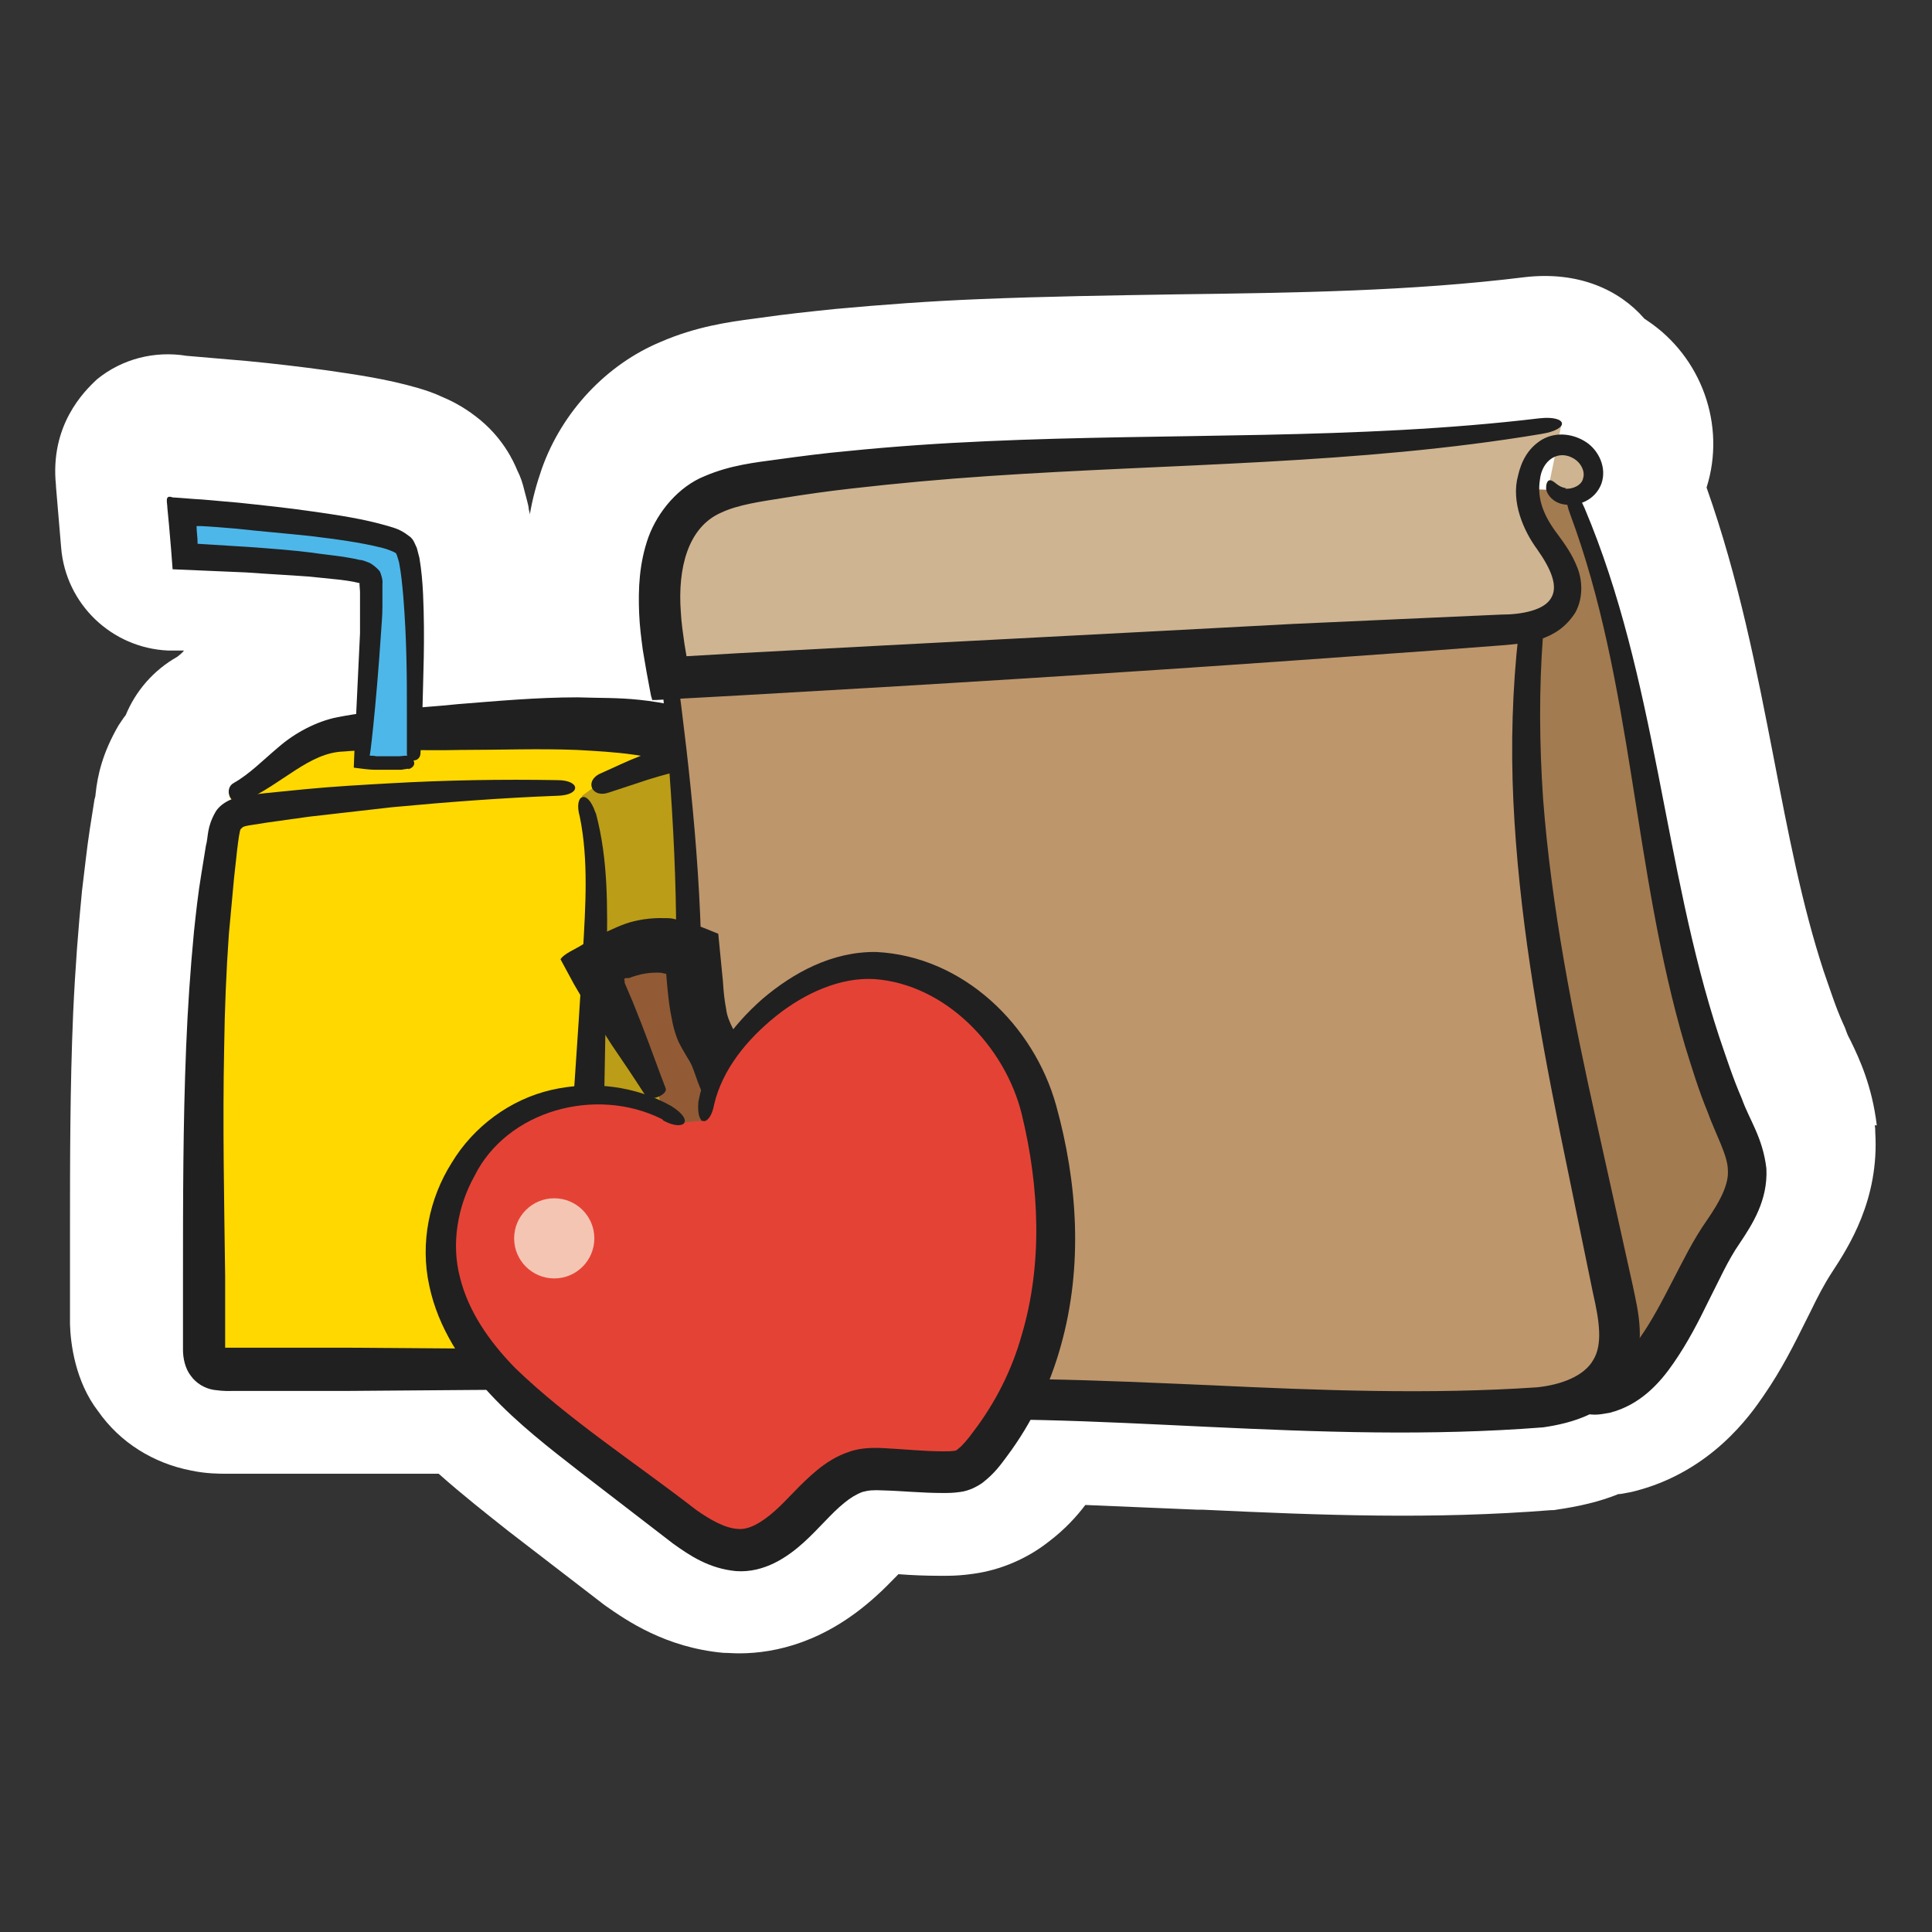 <svg width="35" height="35" viewBox="0 0 35 35" fill="none" xmlns="http://www.w3.org/2000/svg">
<rect x="0" y="0" width="35" height="35" fill="#333333" stroke="none"/>
<path d="M34 20.387C33.915 19.68 33.689 19.189 33.528 18.859C33.5 18.803 33.472 18.755 33.453 18.699C33.434 18.642 33.415 18.595 33.387 18.538C33.255 18.246 33.16 17.944 33.038 17.595C32.642 16.388 32.396 15.095 32.132 13.728C31.821 12.124 31.5 10.483 30.916 8.832C31.274 7.7 30.821 6.465 29.85 5.814C29.831 5.804 29.812 5.785 29.793 5.776C29.793 5.776 29.793 5.776 29.784 5.767C29.34 5.257 28.605 4.908 27.623 5.021C25.558 5.276 23.483 5.304 21.285 5.333C20.115 5.352 18.936 5.37 17.766 5.418C16.832 5.455 15.965 5.521 15.135 5.597C14.682 5.644 14.229 5.691 13.776 5.757L13.635 5.776C13.201 5.833 12.607 5.917 11.975 6.191C10.994 6.597 10.182 7.455 9.815 8.493C9.72 8.766 9.645 9.04 9.598 9.323C9.598 9.294 9.588 9.257 9.579 9.228C9.579 9.181 9.56 9.125 9.55 9.077L9.503 8.898C9.466 8.747 9.437 8.653 9.371 8.521C9.305 8.361 9.107 7.917 8.626 7.549C8.371 7.351 8.145 7.247 8.013 7.191C7.853 7.115 7.702 7.068 7.579 7.031C6.994 6.861 6.438 6.785 5.928 6.71C5.447 6.644 4.966 6.587 4.476 6.54L3.381 6.446C2.797 6.351 2.212 6.502 1.759 6.87C1.514 7.097 0.901 7.71 1.014 8.794V8.813L1.108 9.926C1.193 10.945 2.023 11.738 3.042 11.785H3.334C3.297 11.832 3.249 11.87 3.212 11.898C2.778 12.143 2.457 12.52 2.278 12.954C2.231 13.011 2.193 13.077 2.146 13.143C1.863 13.633 1.768 14.03 1.731 14.388C1.731 14.416 1.721 14.454 1.712 14.482L1.627 15.02C1.57 15.388 1.533 15.765 1.485 16.143C1.419 16.812 1.363 17.529 1.325 18.359C1.268 19.699 1.268 21.038 1.268 22.33V23.66V23.991C1.278 24.34 1.363 25.028 1.778 25.566C2.174 26.132 2.778 26.509 3.466 26.641C3.73 26.698 3.985 26.698 4.079 26.698H4.211H7.947C8.381 27.084 8.815 27.424 9.22 27.745L10.899 29.037C10.899 29.037 10.946 29.075 10.975 29.094C11.352 29.358 12.059 29.848 13.107 29.943C13.191 29.943 13.286 29.952 13.389 29.952C14.059 29.952 14.955 29.744 15.861 28.924C16.012 28.792 16.144 28.65 16.276 28.518C16.521 28.537 16.776 28.547 17.03 28.547C17.03 28.547 17.115 28.547 17.134 28.547C17.295 28.547 17.455 28.537 17.644 28.509C18.115 28.443 18.596 28.245 18.993 27.933C19.304 27.698 19.511 27.462 19.662 27.264C20.332 27.292 21.011 27.32 21.681 27.349H21.775C23.964 27.452 25.954 27.528 28.095 27.358C28.133 27.358 28.161 27.358 28.199 27.349C28.595 27.292 28.972 27.207 29.321 27.066H29.35C29.444 27.047 29.538 27.037 29.633 27.009C31.01 26.651 31.717 25.622 31.944 25.292C32.283 24.802 32.51 24.34 32.717 23.924L32.802 23.755C32.925 23.5 33.047 23.264 33.189 23.047C33.491 22.585 34.047 21.727 33.972 20.51C33.972 20.472 33.972 20.425 33.962 20.387H34Z" fill="white"/>
<path d="M4.155 14.435C4.711 14.228 5.107 13.718 5.655 13.464C6.07 13.275 6.541 13.247 6.994 13.228C7.607 13.2 8.211 13.171 8.824 13.143C10.126 13.086 11.465 13.03 12.72 13.407C12.682 13.765 12.352 14.001 12.04 14.19C11.05 14.803 10.06 15.416 9.022 15.926C8.635 16.114 8.23 16.294 7.796 16.36C7.041 16.463 6.277 16.199 5.56 15.926C5.258 15.812 4.947 15.699 4.692 15.492C4.438 15.284 4.259 14.963 4.296 14.643" fill="#FFD800"/>
<path d="M4.485 14.812C4.655 15.492 5.617 15.614 6.372 15.85C6.758 15.944 7.145 16.011 7.494 15.982C7.843 15.963 8.173 15.841 8.532 15.661C9.635 15.011 10.729 14.369 11.824 13.728L11.72 13.709L11.475 13.671C11.145 13.624 10.796 13.605 10.456 13.586C9.767 13.558 9.05 13.586 8.334 13.586C7.626 13.605 6.872 13.558 6.23 13.614C5.598 13.633 5.136 14.19 4.41 14.52C4.155 14.614 4.051 14.275 4.24 14.181C4.523 14.02 4.759 13.775 5.051 13.53C5.334 13.284 5.73 13.067 6.117 12.992C6.9 12.841 7.579 12.832 8.296 12.756C9.003 12.7 9.73 12.633 10.465 12.633C11.277 12.662 11.701 12.586 13.286 13.049L13.22 13.492C13.201 13.643 13.154 13.794 13.069 13.945C12.984 14.096 12.861 14.237 12.701 14.369C12.55 14.492 12.324 14.633 12.267 14.671L11.154 15.303C10.399 15.709 9.692 16.152 8.9 16.51C8.494 16.68 8.003 16.831 7.513 16.822C7.022 16.822 6.579 16.69 6.164 16.548C5.749 16.388 5.381 16.237 4.966 16.029C4.561 15.822 4.136 15.426 4.089 14.888C4.098 14.53 4.466 14.68 4.485 14.841V14.812Z" fill="#202020"/>
<path d="M10.739 14.275C11.361 14.02 12.069 13.728 12.729 13.615C13.031 16.369 13.059 17.558 12.88 20.368C12.842 20.887 12.814 23.434 12.729 23.943C12.654 24.387 11.484 24.934 10.446 24.792C10.305 24.773 10.428 24.689 10.314 24.613C10.097 24.453 10.06 24.151 10.041 23.877C9.937 22.17 9.833 20.453 9.73 18.746C9.701 18.256 9.673 17.765 9.748 17.284C9.918 16.199 8.975 15.303 9.975 14.831" fill="#BB9D17"/>
<path d="M9.862 15.105C9.607 15.303 9.73 15.662 9.862 16.077C9.994 16.463 10.098 16.992 10.022 17.435C9.975 18.208 10.136 19.076 10.192 19.916C10.268 20.765 10.343 21.614 10.409 22.453C10.494 23.236 10.485 24.434 10.711 24.302H10.834C10.918 24.302 11.003 24.293 11.088 24.283C11.258 24.255 11.437 24.217 11.598 24.16C11.758 24.104 11.918 24.028 12.05 23.953C12.116 23.915 12.164 23.868 12.201 23.84C12.23 23.811 12.211 23.83 12.22 23.821C12.258 23.453 12.286 22.868 12.305 22.387L12.362 20.868C12.418 19.821 12.522 18.84 12.56 17.831C12.597 16.831 12.579 15.831 12.522 14.822L12.503 14.445V14.152L12.484 13.973C12.465 13.926 12.39 13.973 12.333 13.973C12.258 13.973 11.975 14.049 11.739 14.124L11.022 14.36C10.72 14.464 10.579 14.143 10.881 14.011C11.117 13.907 11.343 13.794 11.588 13.7C11.833 13.605 12.031 13.52 12.456 13.407L12.739 13.341L12.88 13.313L12.956 13.294C12.956 13.294 12.956 13.341 12.975 13.36L13.06 13.926L13.173 14.775C13.305 15.784 13.399 16.822 13.409 17.85C13.428 18.878 13.361 19.925 13.343 20.906L13.324 22.434C13.305 22.972 13.314 23.406 13.239 24.038C13.201 24.236 13.079 24.443 12.956 24.557C12.843 24.67 12.729 24.755 12.616 24.83C12.39 24.972 12.164 25.066 11.937 25.151C11.711 25.226 11.475 25.273 11.23 25.311C11.107 25.33 10.984 25.33 10.862 25.34H10.673C10.579 25.34 10.475 25.321 10.371 25.311C10.183 25.264 9.975 25.179 9.956 25.019H9.966C9.758 25.245 10.258 24.707 10.201 24.764L10.183 24.783L10.164 24.802C9.824 25.283 10.069 24.934 9.994 25.038L9.928 24.981C9.89 24.943 9.853 24.906 9.815 24.868C9.749 24.783 9.692 24.698 9.664 24.613C9.522 24.283 9.532 24.019 9.522 23.811L9.466 22.538C9.437 21.689 9.4 20.84 9.371 19.991C9.371 19.142 9.268 18.312 9.39 17.388C9.485 16.992 9.437 16.661 9.353 16.237C9.315 16.029 9.258 15.812 9.258 15.548C9.249 15.284 9.39 14.963 9.617 14.822C9.994 14.605 10.06 14.982 9.862 15.133V15.105Z" fill="#202020"/>
<path d="M10.409 14.275C8.438 14.294 6.476 14.426 4.523 14.681C4.381 14.699 4.231 14.728 4.136 14.86C4.08 14.945 4.051 15.067 4.042 15.18C3.57 18.199 3.712 21.265 3.702 24.34C3.702 24.472 3.702 24.623 3.787 24.717C3.863 24.811 3.985 24.811 4.098 24.811C6.353 24.811 8.23 24.811 10.475 24.811C10.579 22.34 10.682 19.869 10.786 17.397C10.824 16.567 10.881 15.18 10.56 14.445" fill="#FFD800"/>
<path d="M10.796 14.737C11.022 15.586 11.003 16.444 10.994 17.284C10.975 18.123 10.965 18.963 10.947 19.802C10.899 21.595 10.852 23.387 10.796 25.17C9.296 25.17 7.805 25.189 6.306 25.198H4.23C4.155 25.198 4.07 25.207 3.872 25.179C3.702 25.151 3.551 25.056 3.457 24.924C3.353 24.792 3.315 24.604 3.315 24.453V24.179V23.142C3.315 21.755 3.315 20.368 3.372 18.972C3.4 18.274 3.447 17.576 3.514 16.878C3.551 16.529 3.589 16.18 3.646 15.841L3.73 15.322C3.778 15.152 3.74 14.992 3.91 14.699C4.032 14.511 4.287 14.435 4.419 14.416L4.806 14.369L5.56 14.294C6.06 14.247 6.57 14.218 7.07 14.19C8.079 14.133 9.088 14.115 10.098 14.133C10.522 14.133 10.531 14.407 10.098 14.416C9.098 14.454 8.098 14.53 7.098 14.624L5.608 14.794L4.862 14.898L4.504 14.954C4.391 14.973 4.391 14.992 4.362 15.02C4.344 15.02 4.315 15.237 4.296 15.397L4.24 15.907L4.146 16.925C4.098 17.605 4.07 18.293 4.061 18.982C4.032 20.359 4.061 21.736 4.079 23.123V24.16V24.406C4.079 24.424 4.079 24.406 4.079 24.415H4.24H6.315L10.126 24.443C10.22 22.887 10.305 21.321 10.399 19.755C10.456 18.916 10.513 18.086 10.56 17.246C10.607 16.416 10.664 15.577 10.503 14.794C10.39 14.398 10.635 14.275 10.786 14.718L10.796 14.737Z" fill="#202020"/>
<path d="M7.494 13.766C7.494 13.766 7.626 10.257 7.334 9.879C7.041 9.502 3.287 9.257 3.287 9.257L3.353 10.068C3.353 10.068 6.579 10.191 6.702 10.417C6.824 10.643 6.551 13.784 6.551 13.784C6.551 13.784 7.258 13.869 7.494 13.756V13.766Z" fill="#4DB7EA"/>
<path d="M7.4 13.926C7.4 13.926 7.381 13.926 7.268 13.945C7.211 13.945 7.126 13.945 7.004 13.945C6.947 13.945 6.881 13.945 6.796 13.945C6.692 13.945 6.551 13.926 6.409 13.907C6.409 13.841 6.456 12.851 6.522 11.473C6.522 11.313 6.522 11.143 6.522 10.973V10.719L6.513 10.596C6.513 10.568 6.513 10.577 6.513 10.568C6.551 10.568 6.334 10.521 6.155 10.502C5.975 10.483 5.787 10.464 5.598 10.445C5.221 10.417 4.834 10.398 4.457 10.37C4.004 10.351 3.551 10.332 3.127 10.313C3.117 10.153 3.089 9.823 3.061 9.502L3.032 9.2C3.032 9.106 2.976 8.955 3.127 9.011C3.306 9.021 3.485 9.04 3.664 9.049C3.872 9.068 4.089 9.087 4.315 9.106C4.759 9.153 5.211 9.2 5.664 9.266C6.126 9.332 6.579 9.398 7.032 9.53C7.154 9.568 7.249 9.587 7.409 9.71C7.494 9.766 7.513 9.851 7.551 9.926L7.598 10.106C7.636 10.332 7.654 10.549 7.664 10.757C7.702 11.587 7.664 12.303 7.654 12.822C7.636 13.341 7.617 13.652 7.617 13.652C7.607 13.822 7.371 13.813 7.371 13.652C7.371 13.652 7.371 13.341 7.371 12.832C7.371 12.322 7.371 11.596 7.305 10.794C7.287 10.596 7.268 10.389 7.23 10.191C7.202 10.096 7.183 10.011 7.154 10.011C7.145 10.002 7.013 9.945 6.928 9.926C6.522 9.823 6.07 9.766 5.617 9.71C5.164 9.662 4.711 9.625 4.277 9.577C4.061 9.559 3.844 9.54 3.636 9.53H3.561C3.561 9.634 3.579 9.728 3.579 9.823C3.579 9.879 3.579 9.842 3.579 9.851C3.881 9.87 4.183 9.889 4.494 9.908C4.881 9.936 5.268 9.964 5.645 10.011C5.834 10.04 6.032 10.059 6.221 10.087C6.315 10.106 6.409 10.115 6.513 10.143C6.56 10.143 6.607 10.162 6.702 10.2C6.768 10.238 6.834 10.294 6.881 10.351C6.909 10.417 6.938 10.511 6.928 10.577V10.719V10.992C6.928 11.172 6.909 11.341 6.9 11.502C6.815 12.785 6.692 13.841 6.692 13.69C6.739 13.69 6.768 13.69 6.815 13.7C6.89 13.7 6.956 13.7 7.004 13.7C7.117 13.7 7.192 13.7 7.239 13.7C7.334 13.69 7.353 13.69 7.353 13.69C7.475 13.69 7.598 13.869 7.4 13.935V13.926Z" fill="#202020"/>
<path d="M28.416 8.889C30 12.539 29.793 16.775 31.406 20.406C31.519 20.661 31.642 20.916 31.651 21.198C31.67 21.623 31.415 22 31.179 22.349C30.529 23.311 30.019 25.198 28.859 25.236C28.472 25.245 27.765 24.311 27.397 24.189C25.859 23.717 24.341 23.17 22.85 22.547C22.548 22.425 22.237 22.283 22.039 22.019C21.784 21.68 21.784 21.217 21.794 20.793C21.86 18.538 21.954 16.265 22.614 14.105C23.275 11.945 24.576 9.908 26.548 8.813" fill="#A37B50"/>
<path d="M26.284 9.153C24.944 10.059 23.973 11.426 23.35 12.898C22.718 14.379 22.435 15.992 22.294 17.605C22.228 18.416 22.19 19.227 22.171 20.048C22.171 20.453 22.143 20.887 22.162 21.246C22.199 21.623 22.284 21.831 22.558 22C22.831 22.17 23.265 22.302 23.633 22.444L24.784 22.859L27.085 23.689C27.293 23.783 27.416 23.774 27.755 23.962C27.972 24.113 28.123 24.255 28.274 24.396C28.425 24.538 28.566 24.67 28.708 24.774C28.764 24.821 28.849 24.868 28.859 24.858H28.981C29.51 24.717 29.934 23.915 30.293 23.217C30.481 22.859 30.67 22.463 30.924 22.104C31.151 21.774 31.321 21.463 31.302 21.199C31.302 20.934 31.076 20.538 30.934 20.142C30.774 19.755 30.651 19.35 30.528 18.954C29.576 15.728 29.585 12.379 28.444 9.313C28.265 8.842 28.5 8.719 28.708 9.21C30.01 12.294 30.132 15.699 31.142 18.774C31.274 19.161 31.396 19.538 31.556 19.906C31.689 20.284 31.934 20.604 32 21.17C32.028 21.746 31.745 22.18 31.519 22.519C31.302 22.83 31.142 23.198 30.953 23.566C30.774 23.934 30.576 24.321 30.321 24.689C30.076 25.047 29.717 25.453 29.161 25.594C29.029 25.613 28.887 25.66 28.67 25.594C28.482 25.538 28.387 25.462 28.283 25.387C28.085 25.245 27.934 25.094 27.783 24.953C27.633 24.811 27.482 24.679 27.359 24.594C27.349 24.566 27.048 24.472 26.878 24.415L24.539 23.566L23.369 23.142C22.973 22.991 22.605 22.896 22.171 22.632C21.963 22.5 21.747 22.293 21.624 22.038C21.501 21.793 21.463 21.529 21.445 21.302C21.426 20.831 21.463 20.453 21.473 20.029C21.511 19.199 21.558 18.378 21.643 17.548C21.822 15.897 22.171 14.228 22.888 12.69C23.605 11.172 24.68 9.785 26.133 8.908C26.623 8.625 26.718 8.889 26.293 9.162L26.284 9.153Z" fill="#202020"/>
<path d="M12.069 11.624C12.531 15.586 12.824 19.161 11.833 23.33C11.626 24.207 11.182 25.434 11.909 25.802C12.163 25.934 12.456 25.877 12.729 25.82C18.106 24.773 22.181 25.82 27.624 25.528C28.284 25.49 29.086 25.321 29.312 24.585C29.425 24.217 29.35 23.821 29.274 23.444C28.435 19.406 27.322 15.303 27.793 11.181C27.916 10.087 27.935 8.578 27.011 8.332" fill="#BE966C"/>
<path d="M27.52 8.483C27.907 8.917 27.973 9.474 28.011 9.983C28.048 10.492 27.992 11.021 27.954 11.502C27.878 12.492 27.888 13.483 27.954 14.464C28.105 16.444 28.492 18.397 28.925 20.34L29.576 23.274C29.671 23.736 29.85 24.377 29.501 24.991C29.142 25.604 28.473 25.783 27.954 25.858C25.888 26.019 23.898 25.943 21.889 25.849C19.889 25.755 17.899 25.641 15.927 25.773C14.946 25.839 13.956 25.943 12.984 26.122C12.748 26.151 12.494 26.236 12.154 26.217C11.805 26.207 11.428 25.962 11.277 25.622C11.022 24.943 11.22 24.424 11.324 23.925C11.862 22.01 12.154 20.048 12.23 18.067C12.305 16.086 12.154 14.086 11.966 12.096C11.909 11.483 12.164 11.426 12.248 12.068C12.513 14.058 12.729 16.058 12.711 18.086C12.711 20.104 12.447 22.142 11.937 24.094C11.824 24.557 11.739 25.075 11.871 25.349C11.937 25.462 12.041 25.538 12.192 25.547C12.352 25.556 12.598 25.49 12.852 25.453C13.852 25.255 14.861 25.132 15.871 25.056C17.899 24.906 19.917 25.009 21.917 25.094C23.907 25.189 25.926 25.264 27.85 25.132C28.294 25.085 28.699 24.924 28.86 24.642C29.039 24.358 28.973 23.925 28.86 23.434L28.256 20.491C27.86 18.529 27.511 16.529 27.416 14.511C27.369 13.501 27.397 12.483 27.511 11.473C27.567 10.964 27.633 10.492 27.624 10.002C27.614 9.53 27.548 9.021 27.275 8.691C27.086 8.493 26.954 8.417 26.973 8.342C26.973 8.285 27.218 8.229 27.492 8.493L27.52 8.483Z" fill="#202020"/>
<path d="M28.294 7.653C23.539 8.408 18.625 7.955 13.871 8.71C13.39 8.785 12.88 8.879 12.503 9.228C11.758 9.926 11.909 11.238 12.116 12.294C17.182 12.002 22.238 11.709 27.303 11.417C27.727 11.388 28.256 11.285 28.378 10.822C28.51 10.313 28.02 9.898 27.803 9.426C27.614 9.03 27.633 8.464 27.954 8.191C28.275 7.917 28.859 8.144 28.859 8.596C28.859 9.049 28.114 9.162 28.076 8.71" fill="#CEB491"/>
<path d="M28.35 8.851C28.491 8.87 28.661 8.785 28.68 8.662C28.718 8.54 28.642 8.389 28.52 8.313C28.237 8.134 27.935 8.332 27.897 8.691C27.841 9.049 27.973 9.36 28.227 9.691C28.35 9.86 28.482 10.04 28.576 10.285C28.671 10.521 28.68 10.841 28.539 11.096C28.199 11.634 27.624 11.652 27.218 11.69L25.963 11.785L23.464 11.964C20.125 12.2 16.785 12.407 13.437 12.596L11.89 12.681H11.815C11.815 12.681 11.805 12.633 11.796 12.615L11.767 12.464L11.711 12.162L11.645 11.775C11.616 11.558 11.588 11.341 11.579 11.115C11.56 10.671 11.579 10.2 11.748 9.728C11.918 9.266 12.296 8.813 12.767 8.625C13.229 8.427 13.673 8.379 14.088 8.323C14.503 8.266 14.927 8.21 15.352 8.172C16.191 8.087 17.031 8.03 17.87 7.993C21.228 7.842 24.577 7.974 27.888 7.578C28.397 7.521 28.454 7.776 27.925 7.861C24.605 8.417 21.228 8.398 17.899 8.625C17.069 8.681 16.238 8.757 15.418 8.851C15.003 8.898 14.597 8.955 14.191 9.021C13.777 9.087 13.371 9.143 13.069 9.285C12.456 9.549 12.277 10.304 12.333 11.077C12.343 11.275 12.371 11.464 12.399 11.662L12.437 11.888L13.399 11.832C16.738 11.652 20.078 11.483 23.426 11.303L25.935 11.19L27.19 11.134C27.586 11.134 27.973 11.049 28.095 10.841C28.237 10.624 28.095 10.304 27.85 9.955C27.605 9.624 27.369 9.096 27.501 8.615C27.558 8.37 27.671 8.125 27.935 7.964C28.199 7.813 28.51 7.861 28.737 8.011C28.963 8.162 29.114 8.474 29.01 8.766C28.897 9.059 28.586 9.191 28.312 9.134C28.114 9.096 28.001 8.926 28.01 8.832C28.01 8.738 28.048 8.7 28.076 8.7C28.161 8.7 28.209 8.823 28.369 8.842L28.35 8.851Z" fill="#202020"/>
<path d="M11.937 19.859C11.71 19.284 11.022 18.086 10.729 17.529C11.097 17.34 11.777 16.888 12.55 17.265C12.616 17.831 12.597 18.453 12.814 18.821C13.031 19.189 12.984 19.189 13.116 19.595C13.295 20.133 12.88 21.047 12.409 21.359C12.314 21.161 12.229 20.953 12.135 20.755" fill="#925B35"/>
<path d="M12.352 20.774C12.456 20.934 12.55 21.104 12.654 21.255L12.267 21.142C12.465 20.953 12.616 20.642 12.692 20.349C12.729 20.199 12.748 20.057 12.739 19.925C12.739 19.793 12.701 19.774 12.616 19.529C12.541 19.312 12.531 19.284 12.437 19.133C12.409 19.085 12.305 18.916 12.267 18.812C12.22 18.689 12.192 18.576 12.173 18.472C12.126 18.255 12.107 18.057 12.088 17.869L12.069 17.642C12.069 17.642 12.012 17.633 11.984 17.623C11.871 17.614 11.739 17.623 11.607 17.652C11.541 17.671 11.465 17.689 11.399 17.718C11.399 17.718 11.38 17.718 11.362 17.718C11.324 17.718 11.296 17.727 11.315 17.765C11.324 17.803 11.296 17.765 11.343 17.869L11.456 18.133C11.522 18.303 11.598 18.482 11.664 18.661C11.796 19.001 11.918 19.35 12.06 19.718C12.097 19.831 11.777 19.963 11.701 19.859C11.494 19.538 11.286 19.227 11.079 18.925C10.975 18.765 10.881 18.614 10.777 18.453L10.626 18.218L10.399 17.831L10.154 17.378C10.22 17.274 10.418 17.199 10.55 17.114C10.701 17.029 10.843 16.944 11.013 16.869C11.116 16.822 11.22 16.774 11.324 16.737C11.541 16.661 11.796 16.624 12.041 16.633C12.107 16.633 12.164 16.633 12.229 16.652C12.324 16.671 12.418 16.69 12.503 16.718C12.673 16.774 12.843 16.85 13.012 16.916L13.097 17.784C13.107 17.963 13.126 18.133 13.154 18.274C13.163 18.35 13.182 18.416 13.201 18.463C13.229 18.529 13.22 18.52 13.277 18.633C13.38 18.793 13.484 19.123 13.503 19.255C13.531 19.359 13.635 19.699 13.588 19.944C13.559 20.189 13.493 20.406 13.409 20.604C13.22 20.991 12.975 21.34 12.56 21.585L12.239 21.774L12.145 21.472C12.088 21.293 12.031 21.114 11.984 20.925C11.947 20.793 12.277 20.651 12.343 20.765L12.352 20.774Z" fill="#202020"/>
<path d="M12.729 20.302C12.757 18.916 14.512 17.369 15.899 17.482C17.285 17.595 18.445 18.765 18.794 20.104C19.351 22.217 19.2 24.556 17.823 26.264C17.7 26.415 17.578 26.566 17.398 26.622C17.106 26.726 16.002 26.575 15.7 26.603C14.88 26.679 14.455 27.764 13.672 28.028C13.163 28.198 12.635 27.849 12.201 27.528C11.635 27.103 11.078 26.669 10.512 26.245C9.418 25.415 8.239 24.453 8.003 23.094C7.815 22.019 8.324 20.849 9.248 20.265C10.173 19.68 11.446 19.708 12.342 20.34" fill="#E54236"/>
<path d="M11.993 20.274C10.786 19.671 9.182 20.123 8.597 21.302C8.286 21.859 8.173 22.538 8.333 23.142C8.484 23.755 8.862 24.302 9.333 24.783C10.286 25.707 11.512 26.5 12.606 27.349C12.87 27.537 13.144 27.688 13.37 27.698C13.569 27.717 13.795 27.584 14.031 27.377C14.267 27.169 14.493 26.887 14.804 26.632C14.964 26.5 15.153 26.377 15.38 26.302C15.606 26.217 15.88 26.226 16.04 26.236C16.398 26.255 16.747 26.292 17.078 26.292C17.153 26.292 17.238 26.292 17.285 26.283C17.304 26.283 17.323 26.283 17.36 26.245C17.427 26.198 17.54 26.066 17.634 25.934C18.03 25.415 18.332 24.821 18.511 24.179C18.889 22.906 18.832 21.51 18.511 20.189C18.209 18.954 17.125 17.831 15.842 17.737C15.229 17.699 14.578 17.991 14.059 18.407C13.54 18.822 13.087 19.369 12.937 20.01C12.87 20.397 12.606 20.444 12.653 19.953C12.795 19.208 13.257 18.586 13.814 18.095C14.37 17.624 15.068 17.237 15.87 17.246C17.445 17.322 18.728 18.567 19.134 20.029C19.52 21.425 19.624 22.934 19.219 24.377C19.021 25.094 18.691 25.783 18.238 26.387C18.125 26.538 18.021 26.688 17.804 26.858C17.7 26.934 17.549 27.009 17.398 27.028C17.266 27.047 17.181 27.047 17.078 27.047C16.7 27.047 16.342 27.009 16.002 27C15.813 26.99 15.729 27 15.625 27.028C15.521 27.066 15.408 27.132 15.295 27.226C15.059 27.415 14.842 27.688 14.55 27.952C14.276 28.198 13.851 28.5 13.333 28.462C12.842 28.415 12.493 28.179 12.191 27.962L10.512 26.669C9.956 26.236 9.38 25.792 8.88 25.255C8.381 24.717 7.937 24.057 7.777 23.293C7.607 22.519 7.777 21.708 8.182 21.067C8.579 20.406 9.248 19.916 9.984 19.746C10.72 19.576 11.512 19.671 12.163 20.038C12.597 20.312 12.389 20.5 12.021 20.302L11.993 20.274Z" fill="#202020"/>
<path d="M10.041 23.16C10.442 23.16 10.767 22.835 10.767 22.434C10.767 22.033 10.442 21.708 10.041 21.708C9.64 21.708 9.314 22.033 9.314 22.434C9.314 22.835 9.64 23.16 10.041 23.16Z" fill="#F5C5B3"/>
</svg>
